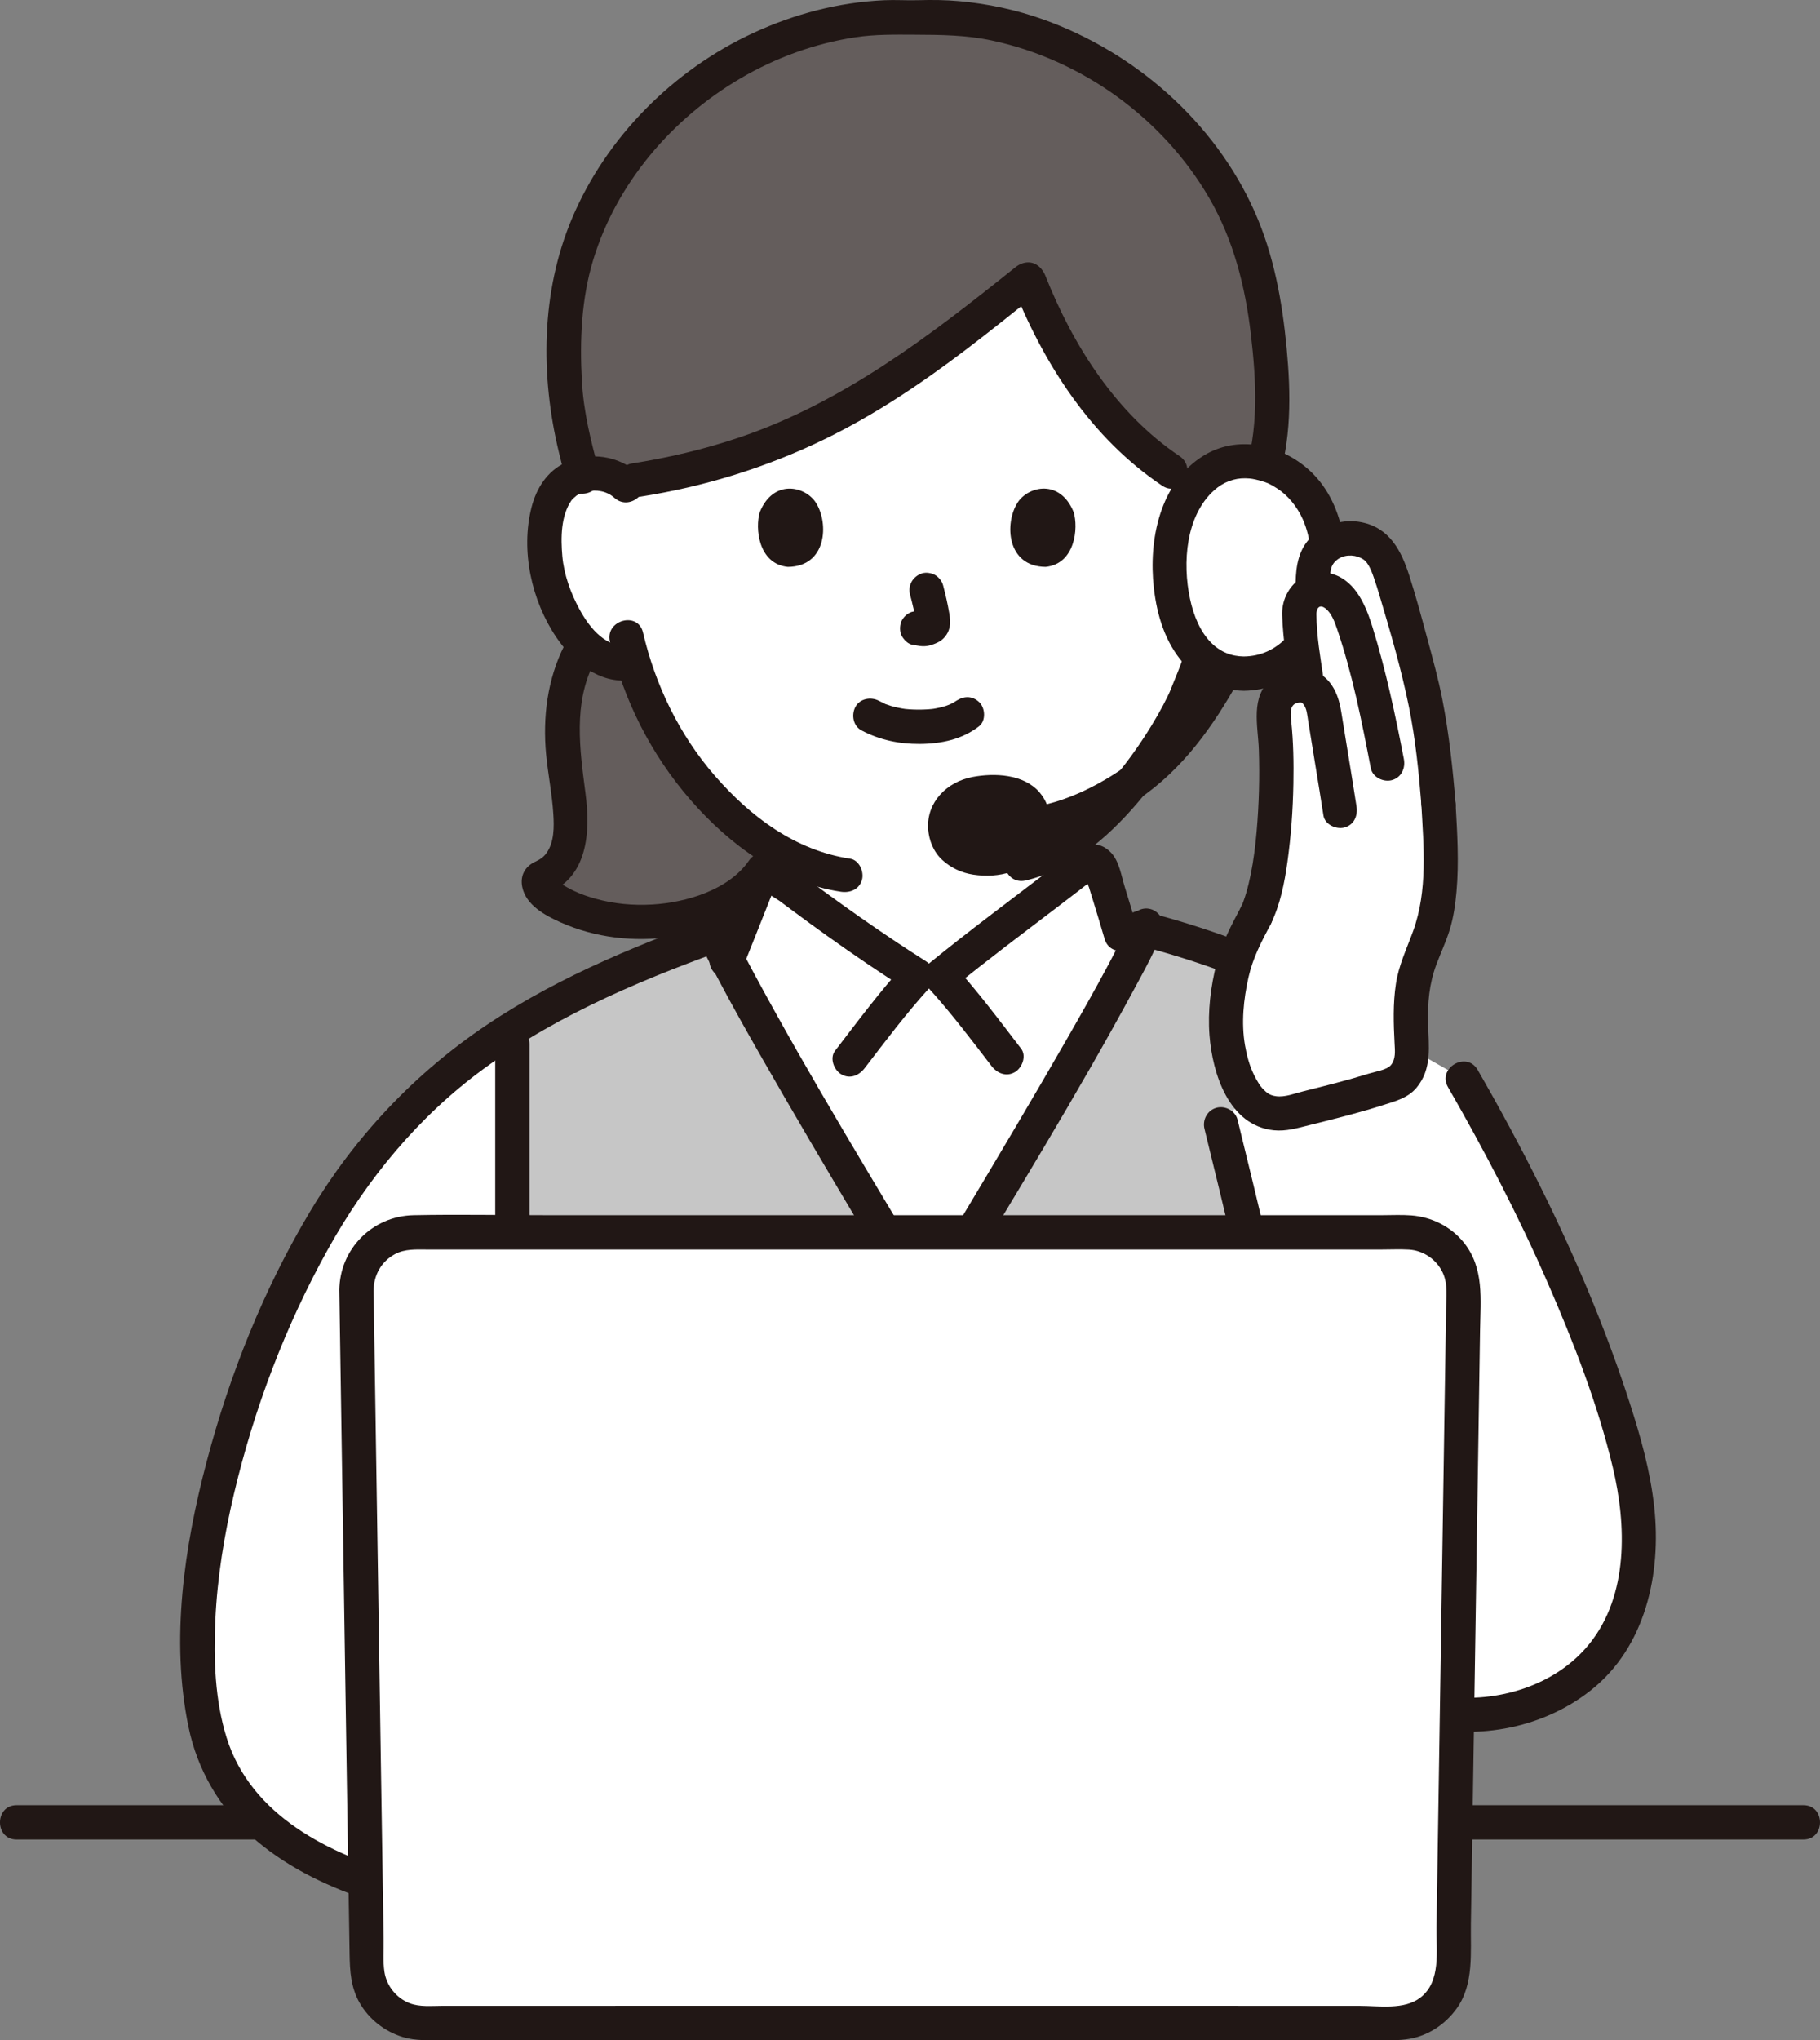 <?xml version="1.0" encoding="UTF-8"?><svg id="b" xmlns="http://www.w3.org/2000/svg" width="254.637" height="285.331" viewBox="0 0 254.637 285.331"><rect x="0" y="0" width="254.637" height="285.331" fill="#808080" stroke="none"/><defs><style>.d{fill:none;}.d,.e,.f,.g,.h{stroke-width:0px;}.e{fill:#211715;}.f{fill:#645d5c;}.g{fill:#fff;}.h{fill:#c6c6c6;}</style></defs><g id="c"><path class="e" d="M2.318,257.259c2.581,0,5.162,0,7.742,0,6.2,0,12.401,0,18.601,0,8.904,0,17.809,0,26.713,0,10.754,0,21.509,0,32.263,0,11.776,0,23.552,0,35.328,0,11.883,0,23.765,0,35.648,0,11.072,0,22.145,0,33.217,0,9.434,0,18.868,0,28.303,0,6.945,0,13.889,0,20.834,0,3.538,0,7.076,0,10.615,0,.245,0,.49,0,.735,0,3.089,0,3.094-4.8,0-4.8-2.585,0-5.17,0-7.755,0-6.204,0-12.407,0-18.611,0-8.907,0-17.814,0-26.721,0-10.756,0-21.512,0-32.268,0-11.777,0-23.554,0-35.33,0-11.882,0-23.765,0-35.647,0-11.071,0-22.142,0-33.213,0-9.432,0-18.864,0-28.296,0-6.941,0-13.883,0-20.824,0-3.534,0-7.068,0-10.602,0-.244,0-.488,0-.732,0-3.089,0-3.094,4.8,0,4.8h0Z"/><path class="g" d="M106.671,143.224c7.01,12.45,17.273,29.51,22.529,38.349h1.394c7.801-13.096,26.542-44.007,29.566-51.618,6.879,1.804,15.123,4.614,22.527,8.368l21.973,12.506c10.49,18.188,17.601,34.244,22.435,50.521,2.742,9.235,3.557,19.693-1.408,27.949-4.975,8.273-15.783,11.876-25.266,10.075-9.484-1.801-17.605-8.181-23.45-15.864v41.006c-47.103,0-121.227,0-121.227,0-12.193-3.385-23.973-9.761-26.919-22.991-4.898-21.996,6.381-54.992,18.137-73.312,12.803-19.951,30.353-29.23,53.128-37.466,1.157,2.63,3.568,7.128,6.581,12.477Z"/><path class="h" d="M130.595,181.573c7.801-13.095,26.541-44.006,29.567-51.618,3.939,1.033,8.325,2.396,12.745,4.076-.355,1.095-.645,2.332-.926,3.972-.779,4.556-.674,9.882,1.767,14.237.166.296.375.642.635,1-1.69,1.904-3.547,3.996-3.547,3.996,1.473,5.943,2.921,11.997,4.256,17.599v15.681c-27.926,0-103.405,0-103.405,0,0,0,0-23.702-.003-46.65,8.373-5.242,17.826-9.293,28.407-13.12,3.849,8.752,21.594,38.191,29.11,50.826"/><path class="g" d="M168.86,67.923c1.334-1.282,3.13-1.763,4.668-1.709,3.346.118,4.77,1.928,5.382,2.99,1.829,3.172,1.752,9.016.524,12.633-.869,2.561-2.294,6.479-5.727,9.288-1.415,1.158-3.497,1.92-5.488,1.584,0,0-.135-.023-.378-.063-.65,1.896-1.463,3.582-1.737,4.415-1.161,3.152-6.743,12.949-14.234,19.035v4.714c-3.976,3.169-14.464,10.943-20.255,15.68h-3.3c-8.399-5.309-15.413-10.589-19.965-14.012v-3.701c-3.883-2.297-7.489-5.526-10.718-9.391-4.692-5.615-7.448-11.646-9.025-16.738-2.082.475-4.308-.305-5.796-1.523-3.433-2.809-4.858-6.727-5.727-9.288-1.228-3.616-1.305-9.461.524-12.633.613-1.063,2.036-2.872,5.382-2.99,1.538-.054,3.334.427,4.668,1.709,0,0-4.792-38.073,40.601-38.073s40.601,38.073,40.601,38.073Z"/><path class="f" d="M97.476,127.786c1.282-.398,2.49-.887,3.6-1.448,3.767-1.904,6.398-4.637,6.903-7.43,0,0,.02-.112.054-.317-3.761-2.288-7.26-5.446-10.401-9.206-4.692-5.615-7.448-11.645-9.026-16.742-2.081.48-4.307-.301-5.796-1.518-.37-.302-.716-.618-1.041-.943-1.397,2.261-2.413,4.901-2.867,8.319-.059.486-.109.989-.146,1.51-.071.982-.103,2.027-.087,3.142.062,3.694.997,7.473,1.177,11.167.171,3.678-.787,7.302-4.294,8.486-.14.047-.171.499-.164.616.008.281.132.545.281.787.429.67,1.13,1.169,1.8,1.574,3.912,2.4,9.936,3.818,16.302,2.852,1.284-.196,2.525-.484,3.704-.85Z"/><path class="e" d="M78.934,90.324c-2.343,4.668-3.016,9.979-2.528,15.149.265,2.804.837,5.574,1.013,8.387.111,1.775.132,3.875-.931,5.403-.409.588-.922.933-1.575,1.231-1.457.665-2.172,1.962-1.84,3.568.522,2.525,3.195,3.968,5.363,4.932,4.865,2.163,10.252,2.767,15.507,2.024,5.691-.804,11.616-3.377,14.976-8.222.739-1.066.196-2.665-.861-3.284-1.193-.698-2.543-.207-3.284.861-2.847,4.106-8.811,5.86-13.543,6.126-2.662.15-5.307-.091-7.878-.804-1.079-.299-2.144-.661-3.152-1.151-.521-.253-1.027-.532-1.522-.832-.165-.1-.351-.195-.505-.312-.862-.655.126-.363-.551.619l-1.434,1.103c6.123-2.257,6.443-8.706,5.716-14.283-.793-6.081-1.695-12.376,1.174-18.092,1.382-2.753-2.757-5.187-4.145-2.423h0Z"/><path class="g" d="M129.201,181.573c-6.707-11.276-21.561-35.935-27.419-47.329.521-1.304,3.52-8.805,4.418-11.135.337-.874,1.401-1.195,2.149-.632,4.552,3.423,11.566,8.703,19.965,14.012h3.3c5.792-4.738,16.279-12.511,20.255-15.68.775-.617,1.919-.249,2.206.699.766,2.529,1.559,4.975,2.785,9.164l2.627.834c-4.483,9.578-21.543,37.73-28.893,50.068"/><path class="f" d="M87.505,68.254c-1.316-1.264-3.089-1.739-4.606-1.686-.486.017-.931.07-1.338.152-.689-2.464-1.775-7.143-1.775-7.143-1.085-4.591-1.232-14.402-.044-20.152C84.084,18.115,105.526,1.205,127.995,2.452c6.791-.381,13.478.909,19.638,3.476,10.926,4.532,20.181,13.112,25.226,23.584.837,1.727,1.559,3.5,2.156,5.314.229.697.44,1.399.631,2.107.22.821.425,1.657.587,2.493,1.364,6.57,3.036,19.476.074,27.719-.715-.317-1.598-.538-2.688-.576-1.517-.053-3.29.421-4.606,1.686l-5.191-2.393c-5.548-3.671-11.253-10.247-13.603-14.188-1.621-2.718-4.77-8.554-6.352-12.686-15.157,12.14-29.846,24.295-54.902,28.159l-1.459,1.109Z"/><path class="e" d="M83.875,66.082c-1.19-4.298-2.233-8.483-2.467-12.845-.304-5.681-.069-11.434,1.594-16.905,3.251-10.692,11.003-19.746,20.578-25.361,4.951-2.904,10.407-4.89,16.087-5.757,2.78-.424,5.528-.373,8.327-.362,3.658.015,7.16.045,10.759.811,12.607,2.682,23.941,10.855,30.415,22.01,3.416,5.887,5.052,12.37,5.841,19.08.761,6.466,1.166,13.513-1.018,19.754-.428,1.223.487,2.626,1.676,2.952,1.323.364,2.523-.448,2.952-1.676,2.105-6.015,1.989-12.791,1.399-19.056-.621-6.583-1.787-13.083-4.495-19.154-5.592-12.537-16.73-22.277-29.587-26.862-3.786-1.35-7.732-2.187-11.733-2.55-1.916-.174-3.825-.189-5.746-.134-1.597.046-3.194-.069-4.795.005-6.336.296-12.501,1.911-18.249,4.567-11.175,5.164-20.55,14.541-25.364,25.9-4.371,10.312-4.46,22.059-1.835,32.829.328,1.347.663,2.692,1.032,4.028.823,2.973,5.455,1.711,4.629-1.276h0Z"/><path class="e" d="M165.032,63.789c-8.867-5.951-14.908-15.464-18.781-25.246-.477-1.204-1.606-2.046-2.952-1.676-1.146.315-2.156,1.74-1.676,2.952,4.365,11.027,10.988,21.404,20.986,28.114,2.572,1.726,4.977-2.43,2.423-4.145h0Z"/><path class="e" d="M142.061,37.376c-11.921,9.551-24.054,18.898-38.712,23.831-4.893,1.647-9.925,2.826-15.024,3.624-1.282.201-1.992,1.804-1.676,2.952.376,1.367,1.667,1.877,2.952,1.676,8.928-1.398,17.573-4.059,25.706-8.007,7.065-3.429,13.596-7.815,19.838-12.558,3.484-2.648,6.895-5.389,10.31-8.125,1.012-.811.846-2.548,0-3.394-1-1-2.379-.813-3.394,0h0Z"/><path class="e" d="M120.538,102.149c2.541,1.342,5.276,1.912,8.151,1.893,2.969-.019,5.918-.624,8.29-2.472.995-.775.875-2.591,0-3.394-1.055-.969-2.332-.827-3.394,0,.745-.58.236-.185.045-.062-.16.103-.325.198-.494.286-.222.116-.78.252-.103.072-.23.061-.454.174-.681.248-.623.2-1.261.332-1.906.435.357-.057.134-.019-.095.004-.187.019-.374.034-.562.046-.451.029-.903.041-1.355.038-.405-.002-.809-.016-1.213-.044-.185-.013-.371-.028-.556-.046-.086-.009-.765-.128-.182-.017-.6-.114-1.194-.22-1.781-.395-.25-.075-.493-.164-.739-.248-.583-.199.431.214-.096-.035-.305-.144-.606-.294-.905-.452-1.11-.586-2.66-.318-3.284.861-.586,1.109-.324,2.658.861,3.284h0Z"/><path class="e" d="M127.321,83.14c.348,1.328.682,2.676.882,4.035l-.086-.638c.024.186.034.37.015.557l.086-.638c-.013.087-.032.168-.061.25l.242-.573c-.026.058-.053.108-.088.161l.375-.486c-.041.05-.081.089-.132.13l.486-.375c-.102.065-.21.118-.32.169l.573-.242c-.176.073-.35.127-.539.157l.638-.086c-.17.02-.336.019-.506,0l.638.086c-.191-.027-.378-.073-.569-.099-.319-.1-.638-.114-.957-.043-.319.014-.617.109-.892.285-.498.291-.973.862-1.103,1.434-.14.614-.11,1.304.242,1.849.312.484.835,1.022,1.434,1.103.463.062.913.179,1.385.2.738.032,1.42-.197,2.078-.5.82-.378,1.463-1.133,1.681-2.016.185-.75.108-1.383-.019-2.134-.22-1.3-.52-2.589-.855-3.864-.152-.579-.588-1.133-1.103-1.434s-1.273-.429-1.849-.242c-1.25.404-2.018,1.651-1.676,2.952h0Z"/><path class="e" d="M106.302,71.624c-.674,2.19-.235,7.228,3.914,7.657,5.484-.033,5.775-6.124,3.929-8.987-1.511-2.345-5.955-3.32-7.844,1.331Z"/><path class="e" d="M150.215,71.624c.674,2.19.235,7.228-3.914,7.656-5.484-.033-5.776-6.124-3.93-8.988,1.511-2.345,5.955-3.32,7.844,1.331Z"/><path class="e" d="M166.358,88.613c-.392,2.905-1.693,5.562-2.749,8.266.166-.426.111-.254-.021.028-.082.175-.163.351-.247.525-.194.401-.396.797-.604,1.19-.509.962-1.054,1.905-1.622,2.833-2.927,4.784-6.486,9.301-10.841,12.867-2.389,1.957-5.079,3.494-8.052,4.185-3.008.698-1.735,5.328,1.276,4.629,6.206-1.441,11.388-5.93,15.46-10.633,3.419-3.949,6.6-8.401,8.776-13.173,1.353-2.969,2.816-6.199,3.254-9.44.173-1.283-.308-2.576-1.676-2.952-1.118-.307-2.778.383-2.952,1.676h0Z"/><path class="e" d="M85.334,89.728c1.905,8.187,5.782,15.836,11.303,22.178,5.434,6.243,12.656,11.553,21.013,12.805,1.28.192,2.58-.321,2.952-1.676.311-1.133-.387-2.759-1.676-2.952-7.639-1.144-13.929-5.865-18.895-11.571s-8.353-12.689-10.068-20.06c-.7-3.007-5.329-1.734-4.629,1.276h0Z"/><path class="e" d="M89.355,66.226c-2.81-2.521-6.838-3.109-10.273-1.512-2.537,1.18-4.043,3.594-4.716,6.236-1.543,6.06-.005,13.056,3.484,18.197,2.34,3.448,5.999,6.551,10.448,5.962,1.285-.17,2.4-.981,2.4-2.4,0-1.165-1.106-2.571-2.4-2.4-3.433.454-5.751-2.385-7.241-5.132-1.218-2.248-2.156-4.838-2.38-7.394-.222-2.535-.225-5.632,1.286-7.815.152-.212.154-.214.006-.007.074-.087.152-.171.233-.252.072-.064.557-.473.395-.358.445-.314.924-.5,1.453-.619,1.369-.308,2.849-.063,3.91.889,2.294,2.057,5.699-1.326,3.394-3.394h0Z"/><path class="e" d="M170.557,69.62c1.018-.913,2.403-1.173,3.728-.927.601.112,1.134.304,1.635.657-.214-.151.266.233.313.274.11.108.215.22.316.337-.148-.208-.146-.206.006.007,1.508,2.18,1.512,5.282,1.286,7.815-.229,2.559-1.162,5.142-2.38,7.394-1.486,2.748-3.81,5.586-7.241,5.132-1.287-.17-2.4,1.225-2.4,2.4,0,1.438,1.109,2.229,2.4,2.4,7.332.97,11.793-7.03,13.626-12.932,1.642-5.286,1.641-13.545-3.503-16.972-3.431-2.286-8.197-1.655-11.18,1.021-2.304,2.067,1.099,5.452,3.394,3.394h0Z"/><path class="d" d="M146.709,121.361c0,1.241,0,2.098.135,4.051.087,1.116.173,2.319.587,3.406.548,1.424,1.299,2.665,2.492,3.637,1.434,1.155,2.896,1.963,4.474,2.675"/><path class="d" d="M101.86,135.631c2.04-.837,3.849-1.742,5.639-3.175,1.193-.972,1.944-2.213,2.492-3.637.414-1.087.5-2.29.587-3.406.144-1.953.135-2.81.144-4.051"/><path class="e" d="M74.086,190.517v-44.529c0-3.089-4.8-3.094-4.8,0v44.529c0,3.089,4.8,3.094,4.8,0h0Z"/><path class="e" d="M142.86,146.649c-3.084-4.019-6.136-8.107-9.549-11.857v3.394c4.745-3.873,9.656-7.542,14.525-11.255,1.08-.824,2.159-1.648,3.235-2.478.495-.382.989-.763,1.481-1.148.213-.166.53-.339.699-.549l.16-.127c-.545.427-1.057.359-1.535-.204-.135.233.404,1.418.492,1.703.187.606.375,1.211.562,1.817.55,1.785,1.089,3.573,1.615,5.365.868,2.958,5.502,1.699,4.629-1.276-.587-2.002-1.192-3.998-1.808-5.991-.477-1.544-.77-3.574-1.899-4.774-2.881-3.062-6.368.698-8.531,2.354-5.695,4.359-11.463,8.634-17.02,13.169-1.037.847-.802,2.514,0,3.394,3.138,3.448,5.962,7.19,8.798,10.886.788,1.027,2.065,1.574,3.284.861,1.01-.591,1.655-2.249.861-3.284h0Z"/><path class="e" d="M120.978,149.379c2.915-3.796,5.81-7.651,9.034-11.193,1.063-1.169.862-2.915-.486-3.769-6.186-3.921-12.155-8.16-18.015-12.548-1.157-.867-2.304-2.013-3.835-2.056-1.945-.054-3.195,1.176-3.872,2.874-.815,2.045-1.613,4.096-2.428,6.141-.66,1.658-1.322,3.315-1.985,4.972-.482,1.204.526,2.636,1.676,2.952,1.368.376,2.469-.468,2.952-1.676.681-1.701,1.36-3.403,2.038-5.106.52-1.307,1.04-2.614,1.557-3.923.197-.498.393-.996.588-1.495.06-.153.276-.503.259-.666-.135.433-.444.669-.926.709-.418-.117-.512-.104-.281.039.059.343,1.535,1.153,1.835,1.378.635.476,1.272.95,1.909,1.423,1.551,1.15,3.11,2.289,4.681,3.412,3.739,2.673,7.543,5.253,11.425,7.713l-.486-3.769c-3.498,3.844-6.621,8.046-9.784,12.164-.79,1.029-.158,2.687.861,3.284,1.237.724,2.492.17,3.284-.861h0Z"/><path class="e" d="M158.871,132.1c7.779,2.006,15.424,4.676,22.605,8.295,1.157.583,2.601.306,3.284-.861.624-1.067.301-2.698-.861-3.284-7.547-3.803-15.575-6.67-23.752-8.779-2.993-.772-4.27,3.857-1.276,4.629h0Z"/><path class="e" d="M158.042,128.817c-.07.195-.148.387-.221.581-.207.556.227-.483-.048.111-.232.502-.459,1.006-.701,1.504-.633,1.305-1.305,2.591-1.988,3.871-1.857,3.482-3.804,6.917-5.768,10.34-4.641,8.088-9.412,16.1-14.196,24.104-2.198,3.678-4.404,7.352-6.597,11.033-1.585,2.66,2.563,5.077,4.145,2.423,8.824-14.809,17.944-29.485,26.126-44.664,1.4-2.598,2.886-5.238,3.878-8.027.434-1.221-.492-2.627-1.676-2.952-1.328-.365-2.516.451-2.952,1.676h0Z"/><path class="e" d="M131.273,180.362c-8.742-14.696-17.734-29.285-25.841-44.345-.808-1.501-1.604-3.008-2.356-4.538-.28-.569-.554-1.14-.813-1.719-.055-.123-.106-.249-.164-.371-.201-.424.199.507.049.117-.088-.23-.181-.457-.263-.689-.432-1.221-1.638-2.037-2.952-1.676-1.183.325-2.111,1.725-1.676,2.952.849,2.398,2.086,4.679,3.271,6.922,1.848,3.498,3.791,6.947,5.751,10.383,4.64,8.136,9.416,16.196,14.207,24.244,2.212,3.715,4.431,7.426,6.642,11.142,1.578,2.653,5.729.241,4.145-2.423h0Z"/><path class="e" d="M168.52,157.874c1.451,5.859,2.857,11.728,4.256,17.599.301,1.261,1.734,2.011,2.952,1.676,1.289-.354,1.978-1.687,1.676-2.952-1.4-5.871-2.805-11.741-4.256-17.599-.312-1.258-1.726-2.013-2.952-1.676-1.28.352-1.989,1.69-1.676,2.952h0Z"/><path class="e" d="M56.383,262.203c-10.257-2.872-21.255-8.245-24.672-19.173-1.646-5.264-1.832-10.999-1.582-16.467.273-5.971,1.244-11.885,2.618-17.696,2.807-11.874,7.201-23.486,13.135-34.155,5.461-9.819,12.652-18.536,21.744-25.204,10.78-7.906,23.269-12.986,35.795-17.407,1.222-.431,2.037-1.639,1.676-2.952-.325-1.184-1.724-2.11-2.952-1.676-11.77,4.155-23.555,8.838-33.975,15.813-10.141,6.788-18.514,15.671-24.78,26.139-6.466,10.803-11.254,22.784-14.464,34.942-3.152,11.939-5.082,24.928-2.549,37.169,1.222,5.905,4.303,11.251,8.799,15.273,4.522,4.045,10.028,6.757,15.728,8.721,1.387.478,2.791.906,4.204,1.302,2.979.834,4.251-3.796,1.276-4.629h0Z"/><path class="e" d="M202.589,152.04c5.111,8.876,9.855,17.969,13.948,27.362,3.616,8.298,7.005,16.973,9.104,25.795,1.919,8.063,2.229,17.866-3.266,24.692-4.725,5.87-12.892,8.307-20.205,7.354-9.38-1.223-17.52-7.632-23.126-14.944-.787-1.027-2.066-1.573-3.284-.861-1.011.591-1.655,2.249-.861,3.284,5.746,7.495,13.333,13.919,22.605,16.44,8.529,2.319,18.032.77,25.031-4.741,7.698-6.061,9.929-16.355,8.903-25.693-.546-4.971-1.875-9.725-3.409-14.469-1.507-4.658-3.191-9.257-5.035-13.792-4.61-11.336-10.156-22.25-16.26-32.85-1.541-2.676-5.69-.262-4.145,2.423h0Z"/><path class="e" d="M132.257,115.902c-.209-2.97,2.058-4.962,6.076-5.103,4.046-.142,6.096,1.471,6.218,3.804.123,2.353-1.752,5.2-5.8,5.466-3.655.24-6.326-1.502-6.494-4.167Z"/><path class="e" d="M169.212,92.641c-3.149,5.686-6.863,11.289-12.342,14.979-2.872,1.934-6.006,3.569-9.332,4.557-3.54,1.051-7.096,1.426-10.773,1.564-3.079.115-3.094,4.916,0,4.8,4.081-.153,8.121-.57,12.049-1.735,3.706-1.1,7.278-2.882,10.479-5.04,6.186-4.172,10.493-10.253,14.064-16.701,1.498-2.705-2.646-5.128-4.145-2.423h0Z"/><path class="e" d="M134.657,115.902c-.014-.238-.003-.472-.002-.71.003-.501-.135.578-.017.1.021-.086.035-.173.057-.258.032-.127.076-.249.114-.374.071-.234.165-.084-.094.217.129-.149.311-.483.394-.659-.212.445-.278.331-.13.184.094-.093.18-.192.277-.282.039-.036.17-.123.202-.177l-.27.208c.075-.055.151-.108.229-.158.203-.132.417-.239.63-.353.318-.171-.114.123-.157.06.006.009.384-.139.445-.159.264-.085.533-.155.804-.212.147-.031.369-.109.519-.094-.058-.006-.563.052-.093.017.723-.055,1.444-.083,2.168-.026.08.006.281,0,.367.035-.534-.212-.139-.018.052.019.263.051.524.114.78.193.096.03.19.067.287.096.497.152-.484-.262-.044-.019.212.117.419.263.633.37.256.128-.425-.428-.139-.105.052.059.122.11.178.167.023.023.222.269.24.265-.241.044-.302-.485-.168-.203.045.095.115.214.175.3.166.237-.213.029-.099-.257-.013.033.157.621.188.676-.204-.35-.041-.551-.036-.219.002.098.01.196.01.294,0,.079-.007.157-.007.235,0,.489-.142-.063.032-.162-.056.032-.121.533-.14.598-.024.08-.054.158-.079.238-.13.42.29-.532.016-.046-.097.172-.185.346-.293.512-.171.262-.322.212.058-.05-.058.04-.127.152-.179.209-.159.176-.334.33-.506.493-.37.351.464-.288.02-.017-.13.079-.253.167-.385.244-.113.066-.231.121-.345.185-.254.142-.343.004.056-.012-.245.01-.573.2-.813.261-.116.029-.232.056-.349.08l-.18.035c-.27.044-.244.042.077-.004-.211.137-.83.056-1.064.056-.279,0-.747.062-1.007-.055l.289.039c-.113-.018-.226-.038-.339-.06-.164-.033-.327-.071-.489-.115-.131-.036-.26-.075-.389-.118-.076-.025-.151-.051-.225-.08-.243-.096-.195-.076.143.061.002-.017-.652-.364-.715-.4-.307-.179-.042-.215.083.077-.04-.094-.231-.202-.311-.282-.072-.071-.19-.263-.278-.304.183.087.3.434.059.046-.056-.09-.098-.211-.164-.293-.082-.166-.047-.077.103.267-.033-.084-.064-.169-.091-.255-.028-.087-.052-.175-.074-.263-.159-.655.017.385-.018-.053-.1-1.248-1.032-2.461-2.4-2.4-1.214.054-2.508,1.06-2.4,2.4.133,1.65.738,3.195,1.968,4.346,1.188,1.112,2.742,1.826,4.346,2.067,3.601.541,7.309-.4,9.507-3.461,1.726-2.403,1.707-5.794-.235-8.049-2.215-2.57-6.331-2.732-9.41-2.141-3.529.678-6.39,3.491-6.176,7.237.071,1.251,1.053,2.46,2.4,2.4,1.239-.056,2.476-1.058,2.4-2.4Z"/><path class="g" d="M174.041,94.21c-5.908,0-10.386-5.487-10.386-15.188s5.411-14.535,10.388-14.535c5.062,0,11.801,3.992,11.801,14.535,0,9.169-5.213,15.188-11.804,15.188Z"/><path class="e" d="M174.041,91.81c-1.751-.024-3.272-.611-4.585-1.923-1.545-1.544-2.469-3.835-2.959-6.129-1.08-5.06-.599-11.643,3.397-15.21,1.267-1.13,2.783-1.688,4.35-1.659.204.004.407.019.611.031.086.005.758.111.195.016.429.072.853.166,1.271.287,1.03.297,1.341.434,2.368,1.089,1.448.924,2.793,2.513,3.595,4.338,1.179,2.684,1.367,5.843,1.042,8.722-.311,2.749-1.304,5.625-3.19,7.658-1.681,1.811-3.747,2.747-6.094,2.778-3.086.041-3.095,4.842,0,4.8,6.91-.093,11.947-5.446,13.531-11.885s.645-14.668-4.688-19.227c-3.989-3.41-9.818-4.636-14.469-1.786-6.161,3.776-7.743,11.823-6.983,18.512.436,3.842,1.583,7.625,4.18,10.576,2.139,2.43,5.21,3.767,8.43,3.81,3.09.042,3.091-4.758,0-4.8Z"/><path class="g" d="M175.703,128.054c2.969-5.909,3.265-21.321,2.533-27.356-.244-2.01.271-3.968,2.634-4.68,2.251-.678,3.726.824,4.233,2.846-1.994-6.715-3.21-8.97-3.334-13.34-.029-1.027.929-2.451,1.89-2.873.06-2.852-.175-4.925,2.467-6.623.976-.627,2.802-.914,3.928-.636,2.817.696,3.62,2.262,4.57,5.032,1.082,3.155,4.488,15.552,4.981,18.701.692,4.424,1.303,8.851,1.65,13.321.329,5.779.523,10.594-.216,14.856-.283,1.632-1.141,4.023-1.815,5.536-2.101,4.713-1.991,8.011-1.661,14.002.098,1.782-.822,4.08-2.507,4.667-4.716,1.643-9.038,2.666-14.339,3.985-4.186,1.042-6.131-1.751-6.973-3.252-2.441-4.354-2.546-9.681-1.767-14.237s1.633-5.999,3.723-9.95"/><path class="e" d="M173.631,126.843c-1.34,2.53-2.701,5.056-3.412,7.848-.83,3.259-1.259,6.739-.998,10.099.417,5.355,2.697,12.624,8.993,13.281,1.699.177,3.344-.314,4.976-.719,1.855-.46,3.71-.921,5.556-1.416,1.64-.44,3.273-.909,4.891-1.426,1.67-.534,3.369-.984,4.539-2.38,2.229-2.657,1.697-5.86,1.62-9.057-.068-2.835.168-5.512,1.165-8.186.61-1.635,1.359-3.202,1.873-4.876.533-1.736.784-3.529.944-5.335.361-4.064.107-8.166-.122-12.229-.173-3.071-4.975-3.091-4.8,0,.334,5.905.908,12.105-1.149,17.768-.894,2.462-2.004,4.737-2.403,7.356-.424,2.783-.335,5.568-.188,8.37.052.998.193,2.19-.526,3.027-.572.665-2.082.873-3.045,1.171-3.03.938-6.107,1.711-9.185,2.475-1.192.296-2.601.865-3.816.694-.963-.135-1.309-.482-1.904-1.079-.027-.027-.496-.618-.201-.218-.103-.139-.198-.283-.291-.429-.265-.412-.5-.845-.715-1.285-.629-1.286-1.003-2.704-1.246-4.111-.54-3.135-.203-6.445.494-9.527.615-2.719,1.791-4.931,3.093-7.391,1.445-2.728-2.697-5.157-4.145-2.423h0Z"/><path class="e" d="M177.775,129.266c1.338-2.733,1.934-5.744,2.352-8.738.506-3.626.766-7.278.831-10.938.051-2.9.006-5.812-.299-8.698-.12-1.134-.297-2.555,1.194-2.648.322-.02.361.062.568.337.41.545.476,1.421.587,2.123.707,4.449,1.465,8.889,2.154,13.341.198,1.282,1.806,1.991,2.952,1.676,1.369-.376,1.875-1.666,1.676-2.952-.68-4.397-1.428-8.782-2.128-13.176-.331-2.079-1.069-4.161-2.95-5.337-2.121-1.327-4.917-.876-6.796.669-3.03,2.492-1.905,6.557-1.791,9.945.128,3.801.02,7.618-.31,11.406-.176,2.024-.427,4.04-.832,6.032-.176.867-.38,1.729-.631,2.577-.119.4-.247.798-.391,1.19-.067.183-.134.366-.211.545.16-.373-.069.12-.119.222-.57,1.164-.315,2.596.861,3.284,1.056.618,2.712.308,3.284-.861h0Z"/><path class="e" d="M185.188,95.017c-.447-3.071-.985-6.02-1.008-9.147-.004-.595.309-1.476,1.223-.809.879.642,1.324,1.901,1.664,2.895,2.152,6.292,3.464,12.959,4.719,19.473.245,1.273,1.773,2,2.952,1.676,1.332-.366,1.922-1.675,1.676-2.952-1.192-6.185-2.515-12.399-4.379-18.422-.904-2.92-2.283-6.352-5.459-7.414-3.859-1.291-7.327,1.877-7.19,5.722.123,3.447.678,6.848,1.174,10.256.187,1.284,1.814,1.989,2.952,1.676,1.377-.379,1.864-1.665,1.676-2.952h0Z"/><path class="e" d="M186.077,81.429c.025-1.249-.038-2.275.904-3.071.967-.819,2.379-.821,3.38-.341.492.236.699.439.924.76.417.595.667,1.268.907,1.946.317.895.591,1.804.862,2.714,1.517,5.085,3.021,10.241,4.074,15.445.9,4.447,1.367,9.047,1.728,13.565.103,1.292,1.029,2.4,2.4,2.4,1.219,0,2.504-1.101,2.4-2.4-.39-4.888-.92-9.858-1.866-14.674-.571-2.906-1.369-5.776-2.14-8.633-.779-2.89-1.564-5.786-2.476-8.637-1.111-3.473-2.74-6.646-6.63-7.454-2.526-.525-5.276.251-7.112,2.068-1.734,1.716-2.109,3.973-2.156,6.312-.062,3.09,4.738,3.09,4.8,0h0Z"/><path class="g" d="M49.876,180.465c.309,20.541,1.141,74.312,1.464,94.589.07,4.37,3.629,7.867,7.999,7.865,26.143-.013,109.815-.013,135.957,0,4.37.002,7.93-3.495,7.999-7.865.324-20.277,1.155-74.049,1.464-94.59.067-4.466-3.529-8.116-7.995-8.116-26.788-.002-112.128,0-138.897,0-4.466,0-8.06,3.651-7.993,8.117Z"/><path class="e" d="M47.476,180.465c.27,17.918.547,35.835.825,53.753.146,9.436.293,18.871.441,28.307.056,3.586.113,7.172.17,10.758.038,2.384.178,4.645,1.382,6.779,1.308,2.319,3.549,4.068,6.092,4.833,1.765.531,3.624.424,5.443.423,1.389,0,2.779-.001,4.168-.002,3.406-.001,6.811-.002,10.217-.003,8.508-.002,17.016-.003,25.525-.004,19.091-.002,38.183-.001,57.274,0,8.07,0,16.141.002,24.211.004,3.077,0,6.154.002,9.23.003,1.608,0,3.242.091,4.831-.197,2.648-.48,4.981-2.078,6.535-4.25,2.427-3.391,1.909-7.845,1.972-11.801.064-4.042.127-8.084.19-12.126.154-9.867.308-19.735.46-29.602.151-9.79.302-19.581.452-29.371.061-3.978.122-7.956.182-11.934.065-4.291.605-8.679-2.274-12.264-1.798-2.239-4.492-3.572-7.34-3.794-1.352-.105-2.735-.03-4.091-.03-3.124,0-6.248,0-9.371,0-8.107,0-16.215,0-24.322,0-19.124,0-38.248,0-57.371,0-8.61,0-17.219,0-25.829,0-6.198,0-12.412-.127-18.609,0-5.778.119-10.355,4.728-10.393,10.517-.02,3.089,4.78,3.093,4.8,0,.014-2.117,1.053-4.002,2.922-5.041,1.445-.804,3.05-.675,4.644-.675,2.912,0,5.823,0,8.735,0,7.598,0,15.196,0,22.794,0,18.633,0,37.266,0,55.899,0,15.337,0,30.674,0,46.011,0,1.272,0,2.565-.065,3.835.008,2.062.118,3.937,1.427,4.777,3.316.696,1.565.453,3.362.427,5.03-.026,1.709-.052,3.417-.078,5.126-.133,8.713-.266,17.426-.401,26.139-.283,18.391-.568,36.783-.859,55.174-.052,3.269.672,7.554-2.245,9.818-2.27,1.762-5.803,1.159-8.515,1.158-7.02-.003-14.039-.004-21.059-.005-18.242-.003-36.484-.003-54.726-.003-16.147,0-32.295.002-48.442.007-1.389,0-2.779,0-4.168.002-1.482,0-3.068.178-4.479-.353-1.869-.703-3.261-2.423-3.561-4.401-.22-1.453-.086-3.041-.11-4.511-.13-8.208-.258-16.417-.386-24.625-.294-18.87-.586-37.74-.873-56.611-.049-3.184-.097-6.368-.145-9.552-.046-3.086-4.847-3.095-4.8,0Z"/><path class="d" d="M64.904,269.513c12.136-.077,37.363.001,62.414.087,25.051-.086,48.653-.164,60.789-.087"/><path class="d" d="M120.348,223.213c-.005,2.459-.009,6.243.01,8.849.009,1.241,1.02,2.237,2.261,2.233,2.585-.009,6.814-.009,9.399,0,1.241.004,2.252-.992,2.261-2.233.018-2.606.015-6.39.01-8.849-.003-1.242-1.007-2.243-2.249-2.243-2.601,0-6.842,0-9.443,0-1.242,0-2.246,1.001-2.249,2.243Z"/></g></svg>